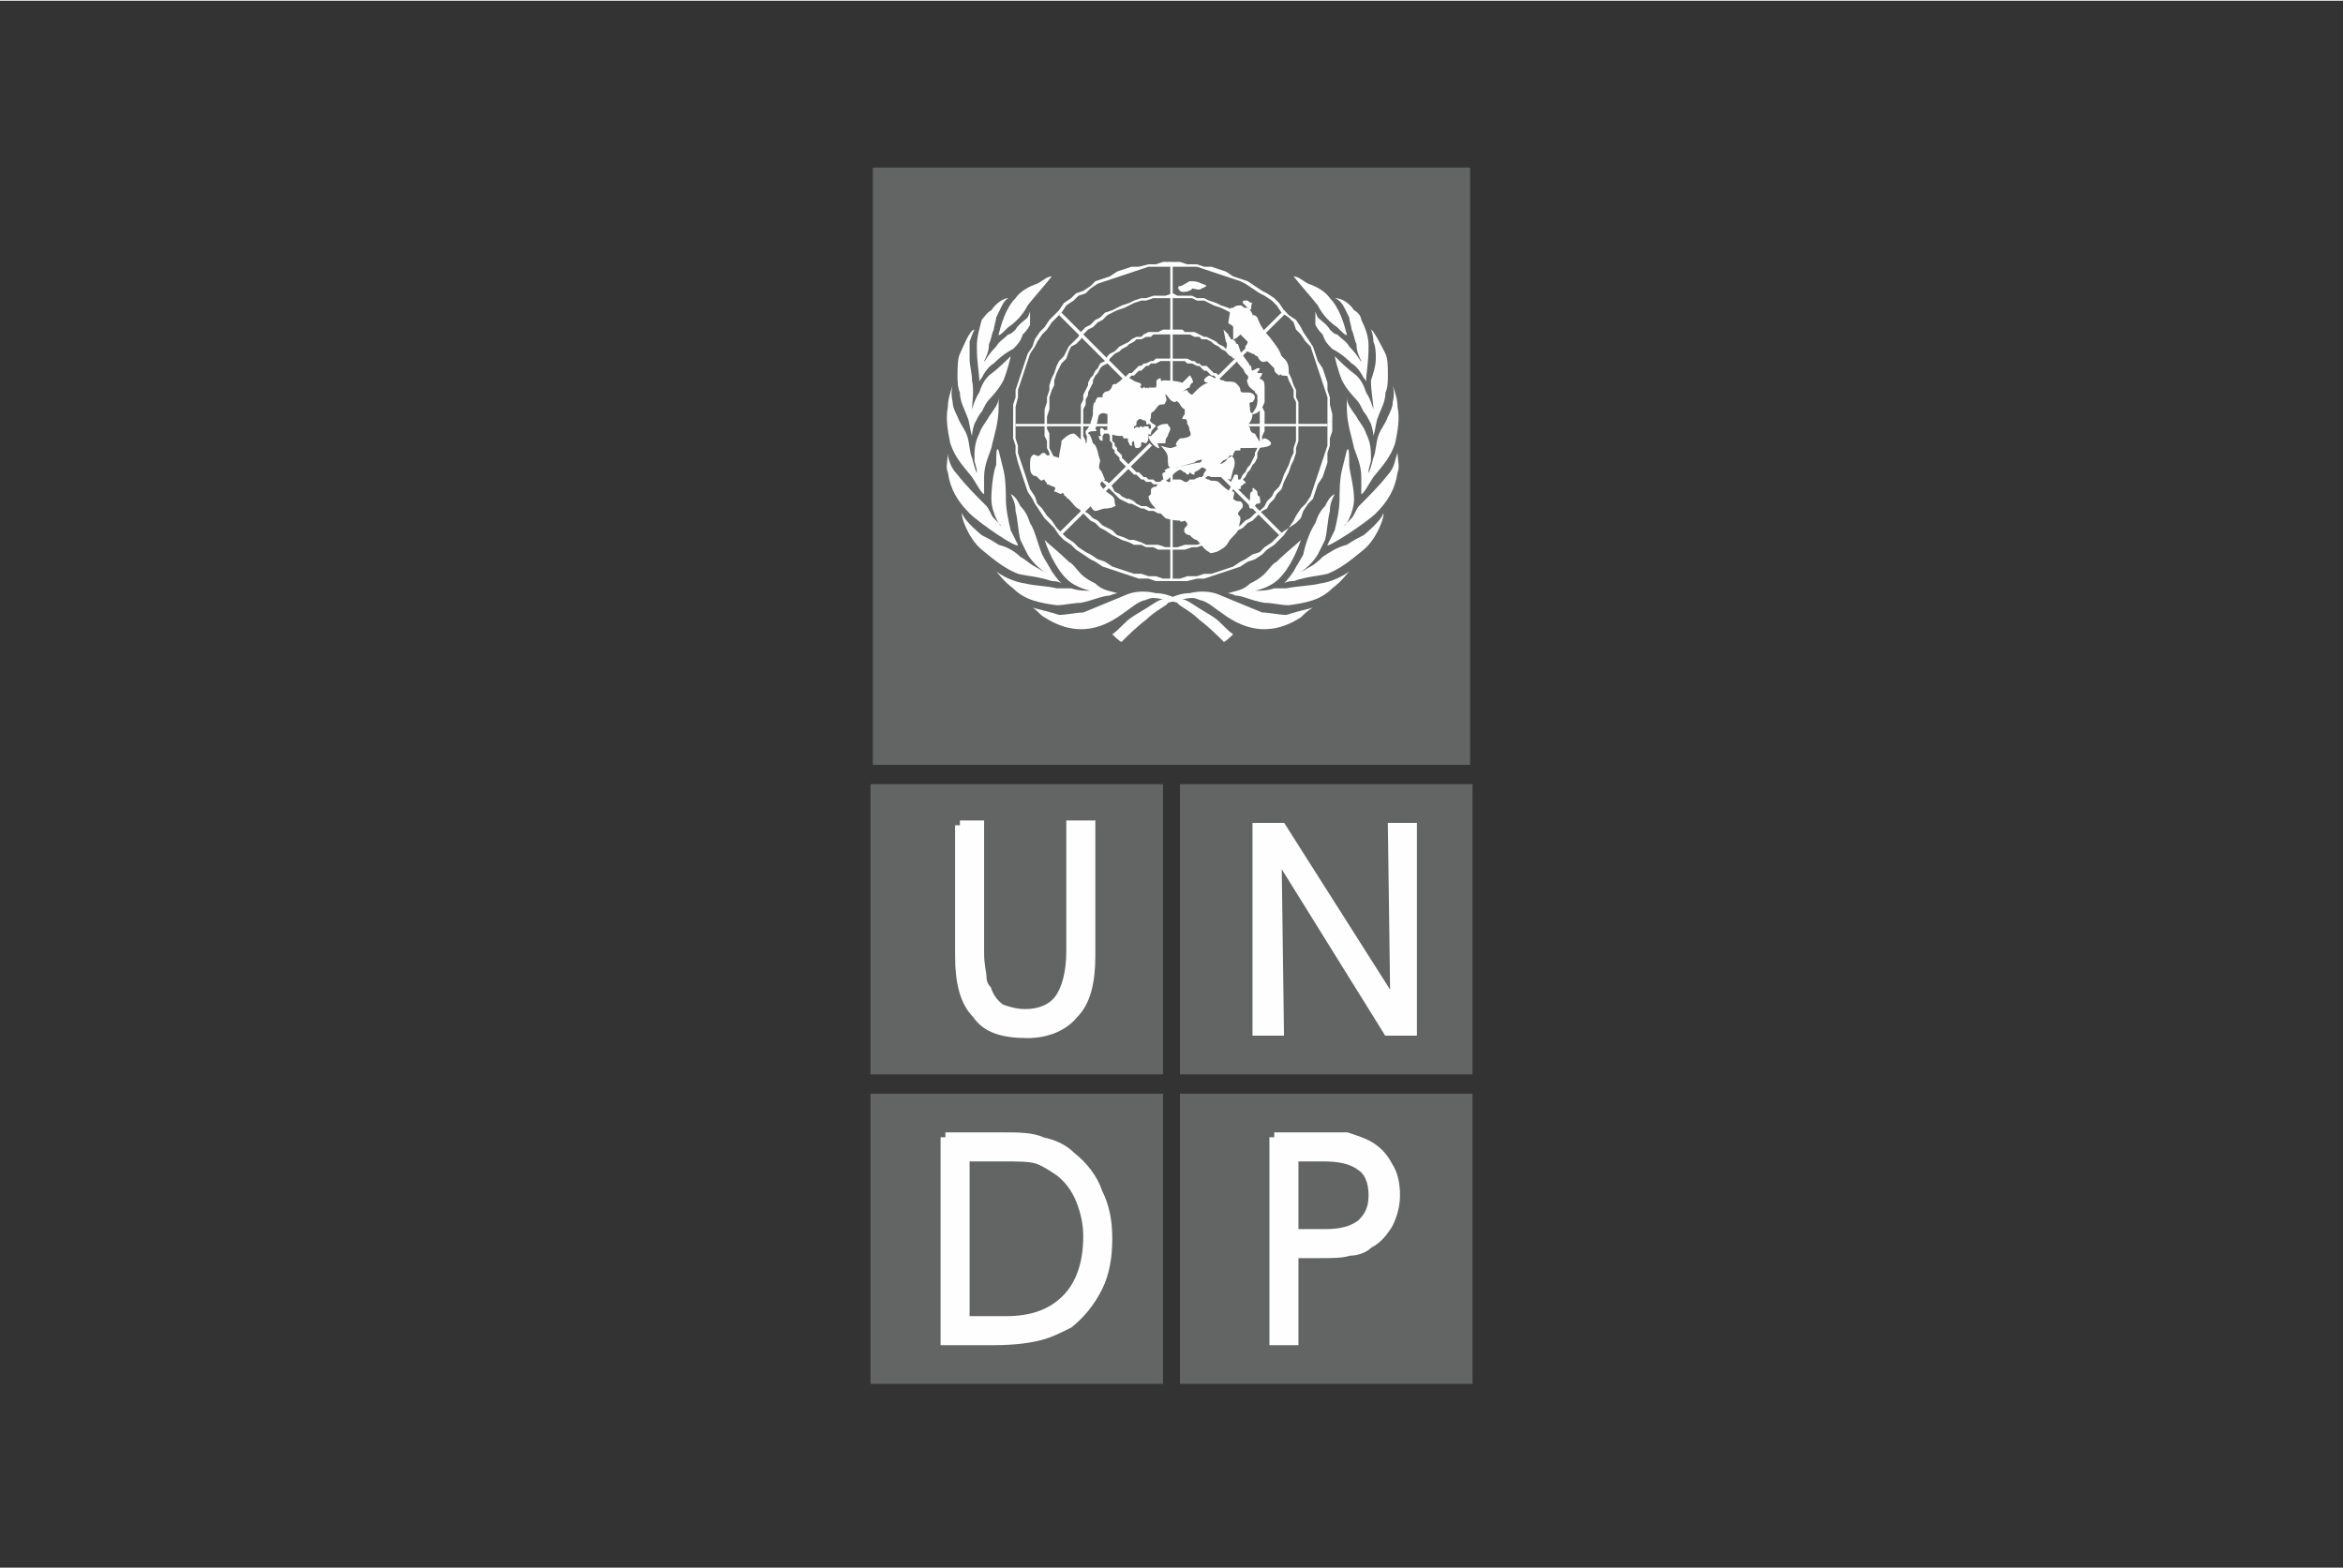 <?xml version="1.0" encoding="UTF-8"?>
<!DOCTYPE svg PUBLIC "-//W3C//DTD SVG 1.1//EN" "http://www.w3.org/Graphics/SVG/1.1/DTD/svg11.dtd">
<!-- Creator: CorelDRAW 2021.5 -->
<svg xmlns="http://www.w3.org/2000/svg" xml:space="preserve" width="248px" height="166px" version="1.1" style="shape-rendering:geometricPrecision; text-rendering:geometricPrecision; image-rendering:optimizeQuality; fill-rule:evenodd; clip-rule:evenodd"
viewBox="0 0 9.69 6.48"
 xmlns:xlink="http://www.w3.org/1999/xlink"
 xmlns:xodm="http://www.corel.com/coreldraw/odm/2003">
 <rect x="0" y="0" width="9.69" height="6.48" fill="#333333" stroke="none"/>
 <defs>
  <style type="text/css">
   <![CDATA[
    .str0 {stroke:#FEFEFE;stroke-width:0.04;stroke-miterlimit:2.613}
    .fil0 {fill:none}
    .fil4 {fill:none;fill-rule:nonzero}
    .fil3 {fill:#FEFEFE}
    .fil1 {fill:#636565}
    .fil2 {fill:#FEFEFE;fill-rule:nonzero}
   ]]>
  </style>
 </defs>
 <g id="Layer_x0020_1">
  <rect class="fil0" width="9.69" height="6.48"/>
  <g id="_1999531500688">
   <polygon class="fil1" points="3.61,3.16 6.08,3.16 6.08,0.69 3.61,0.69 "/>
   <g>
    <polygon class="fil2" points="4.84,2.4 4.84,1.09 4.85,1.09 4.85,2.4 "/>
   </g>
   <g>
    <polygon class="fil2" points="4.38,2.2 5.31,1.28 5.32,1.29 4.39,2.21 "/>
   </g>
   <g>
    <polygon class="fil2" points="5.49,1.76 4.2,1.76 4.2,1.75 5.49,1.75 "/>
   </g>
   <g>
    <polygon class="fil2" points="5.29,2.21 4.38,1.3 4.39,1.29 5.3,2.2 "/>
   </g>
   <path class="fil3" d="M4.35 1.14c-0.02,0 -0.04,0.02 -0.06,0.03 -0.03,0.01 -0.07,0.03 -0.09,0.06 -0.04,0.04 -0.06,0.11 -0.07,0.15 0,0.01 0.02,-0.01 0.04,-0.03 0.03,-0.02 0.06,-0.05 0.08,-0.09 0.04,-0.05 0.06,-0.07 0.1,-0.12z"/>
   <path class="fil3" d="M4.17 1.23c-0.02,0.01 -0.03,0.04 -0.05,0.08 0,0.01 -0.01,0.04 -0.01,0.05 -0.01,0.02 -0.01,0.04 -0.02,0.06 0,0.03 -0.01,0.05 -0.02,0.07 0,0.01 0.01,-0.02 0.05,-0.06 0.01,-0.02 0.03,-0.03 0.05,-0.05 0.01,0 0.02,-0.01 0.03,-0.02 0.01,-0.02 0.04,-0.04 0.05,-0.05 0.01,-0.02 0.01,-0.03 0.01,-0.02 0,0.01 0,0.03 0,0.05 -0.01,0.02 -0.02,0.03 -0.03,0.04 -0.01,0.03 -0.02,0.04 -0.04,0.06 -0.04,0.02 -0.07,0.05 -0.08,0.06 -0.02,0.01 -0.04,0.04 -0.05,0.06 -0.01,0.01 -0.01,0.02 -0.01,0.01 0,-0.03 -0.01,-0.07 -0.01,-0.14 0,-0.04 0.01,-0.07 0.02,-0.11 0.01,-0.01 0.02,-0.03 0.04,-0.04 0.02,-0.03 0.05,-0.05 0.07,-0.05z"/>
   <path class="fil3" d="M4.03 1.36c0,0 -0.01,0.02 -0.02,0.05 0,0.02 0,0.05 0,0.07 0,0.03 0.01,0.06 0.01,0.09 0.01,0.05 0,0.09 0,0.12 0,0 0.01,-0.04 0.03,-0.07 0.01,-0.03 0.02,-0.05 0.04,-0.07 0.04,-0.03 0.07,-0.06 0.09,-0.08 0,0 -0.01,0.05 -0.03,0.1 -0.02,0.04 -0.06,0.08 -0.06,0.08 -0.01,0.01 -0.02,0.03 -0.03,0.05 -0.01,0.01 -0.02,0.03 -0.03,0.05 -0.01,0.03 -0.01,0.05 -0.01,0.05 -0.01,-0.03 -0.01,-0.06 -0.02,-0.08 -0.01,-0.03 -0.03,-0.06 -0.03,-0.1 -0.01,-0.02 -0.01,-0.05 -0.01,-0.07 0,-0.03 0,-0.07 0.01,-0.09 0.01,-0.02 0.04,-0.1 0.06,-0.1z"/>
   <path class="fil3" d="M4.13 1.64c0,0.01 0,0.03 0,0.04 0,0.07 -0.02,0.12 -0.03,0.17 -0.01,0.03 -0.03,0.07 -0.03,0.12 0,0.05 0,0.08 0,0.07 -0.01,0 -0.03,-0.04 -0.05,-0.07 -0.04,-0.05 -0.07,-0.08 -0.09,-0.14 -0.01,-0.05 -0.02,-0.1 -0.01,-0.15 0,-0.03 0.01,-0.06 0.02,-0.09 0,0 -0.01,0.03 0,0.07 0,0.02 0.01,0.04 0.02,0.06 0.01,0.03 0.03,0.05 0.04,0.08 0.01,0.03 0.01,0.07 0.02,0.09 0.01,0.04 0.02,0.07 0.02,0.06 0,-0.02 -0.01,-0.04 -0.01,-0.05 0,-0.04 0,-0.07 0.02,-0.11 0.01,-0.03 0.03,-0.05 0.04,-0.07 0.02,-0.03 0.04,-0.05 0.04,-0.08z"/>
   <path class="fil3" d="M3.92 1.87c0,0.02 0.01,0.06 0.04,0.09 0.03,0.04 0.08,0.09 0.12,0.13 0.01,0.01 0.02,0.04 0.03,0.05 0.01,0.01 0.02,0.02 0.03,0.03 0,0.01 -0.04,-0.05 -0.04,-0.11 0,-0.05 0.01,-0.12 0.02,-0.14 0,-0.04 0,-0.08 0.01,-0.06 0,0 0.01,0.04 0.02,0.08 0.01,0.04 0.01,0.1 0.01,0.12 0,0.04 0.01,0.09 0.02,0.13 0.01,0.02 0.02,0.04 0.03,0.06 0,0.02 -0.16,-0.09 -0.2,-0.13 -0.05,-0.05 -0.08,-0.1 -0.09,-0.17 -0.01,-0.02 0,-0.05 0,-0.08z"/>
   <path class="fil3" d="M4.18 2.04c0.02,0.01 0.03,0.03 0.04,0.05 0.02,0.02 0.03,0.04 0.04,0.07 0.02,0.03 0.03,0.08 0.05,0.13 0.01,0.02 0.03,0.05 0.04,0.07 0.02,0.03 0.04,0.05 0.04,0.05 0,0 -0.01,-0.01 -0.04,-0.01 -0.06,-0.02 -0.1,-0.02 -0.14,-0.03 -0.05,-0.02 -0.09,-0.05 -0.15,-0.1 -0.06,-0.05 -0.09,-0.15 -0.08,-0.15 0,0.01 0.02,0.04 0.08,0.09 0.02,0.01 0.04,0.02 0.07,0.04 0.04,0.01 0.07,0.03 0.09,0.05 0.02,0.01 0.04,0.03 0.06,0.04 0.02,0.01 0.03,0.02 0.04,0.02 0.01,0.01 -0.04,-0.02 -0.07,-0.07 -0.01,-0.02 -0.02,-0.04 -0.03,-0.06 -0.01,-0.04 -0.01,-0.08 -0.02,-0.12 0,-0.03 -0.01,-0.05 -0.02,-0.07z"/>
   <path class="fil3" d="M4.32 2.23c0.02,0.02 0.06,0.05 0.1,0.09 0.02,0.01 0.03,0.03 0.05,0.05 0.02,0.02 0.04,0.03 0.06,0.04 0.03,0.03 0.06,0.03 0.09,0.04 0.01,0 -0.01,0 -0.03,0.01 -0.03,0 -0.07,0.02 -0.12,0.03 -0.03,0 -0.07,0.01 -0.1,0.01 -0.07,-0.01 -0.13,-0.02 -0.18,-0.07 -0.04,-0.03 -0.06,-0.06 -0.07,-0.07 0,0 0.05,0.04 0.12,0.05 0.04,0.01 0.09,0.01 0.13,0.02 0.02,0 0.04,0 0.06,0 0.03,0.01 0.05,0.01 0.08,0.01 0,0 -0.06,-0.01 -0.1,-0.05 -0.05,-0.05 -0.08,-0.13 -0.09,-0.16z"/>
   <path class="fil3" d="M4.27 2.51c0.02,0.01 0.03,0.03 0.05,0.04 0.14,0.09 0.25,0.04 0.33,-0.02 0.03,-0.02 0.05,-0.04 0.08,-0.05 0.01,0 0.02,-0.01 0.04,-0.01 0.02,0 0.07,0.01 0.1,0.02 0,0.01 0.05,0.03 0.09,0.07 0.04,0.03 0.08,0.07 0.1,0.09 0,0.01 0.04,-0.03 0.04,-0.03 -0.03,-0.02 -0.05,-0.05 -0.08,-0.07 -0.03,-0.02 -0.05,-0.03 -0.08,-0.05 -0.03,-0.02 -0.05,-0.03 -0.08,-0.03 -0.02,-0.01 -0.05,-0.02 -0.08,-0.02 -0.04,-0.01 -0.09,-0.01 -0.13,0.01l-0.17 0.07c-0.03,0 -0.07,0.01 -0.1,0.01 -0.03,-0.01 -0.07,-0.02 -0.11,-0.03z"/>
   <path class="fil3" d="M5.35 1.14c0.02,0 0.04,0.02 0.06,0.03 0.03,0.01 0.07,0.03 0.09,0.06 0.04,0.04 0.06,0.11 0.07,0.15 0,0.01 -0.02,-0.01 -0.04,-0.03 -0.03,-0.02 -0.06,-0.05 -0.08,-0.09 -0.04,-0.05 -0.06,-0.07 -0.1,-0.12z"/>
   <path class="fil3" d="M5.52 1.23c0.03,0.01 0.04,0.04 0.06,0.08 0,0.01 0.01,0.04 0.01,0.05 0.01,0.02 0.01,0.04 0.02,0.06 0,0.03 0.01,0.05 0.02,0.07 0,0.01 -0.01,-0.02 -0.05,-0.06 -0.01,-0.02 -0.03,-0.03 -0.05,-0.05 -0.01,0 -0.02,-0.01 -0.03,-0.02 -0.01,-0.02 -0.04,-0.04 -0.05,-0.05 -0.01,-0.02 -0.01,-0.03 -0.01,-0.02 0,0.01 0,0.03 0,0.05 0.01,0.02 0.02,0.03 0.03,0.04 0.01,0.03 0.02,0.04 0.04,0.06 0.04,0.02 0.07,0.05 0.08,0.06 0.02,0.01 0.04,0.04 0.05,0.06 0.01,0.01 0.01,0.02 0.01,0.01 0,-0.03 0.01,-0.07 0.01,-0.14 0,-0.04 -0.01,-0.07 -0.03,-0.11 0,-0.01 -0.01,-0.03 -0.03,-0.04 -0.02,-0.03 -0.05,-0.05 -0.08,-0.05z"/>
   <path class="fil3" d="M5.67 1.36c0,0 0.01,0.02 0.01,0.05 0.01,0.02 0.01,0.05 0.01,0.07 0,0.03 -0.01,0.06 -0.02,0.09 0,0.05 0.01,0.09 0.01,0.12 0,0 -0.01,-0.04 -0.03,-0.07 -0.01,-0.03 -0.02,-0.05 -0.04,-0.07 -0.04,-0.03 -0.07,-0.06 -0.09,-0.08 0,0 0.01,0.05 0.03,0.1 0.02,0.04 0.06,0.08 0.06,0.08 0.01,0.01 0.02,0.03 0.03,0.05 0.01,0.01 0.02,0.03 0.03,0.05 0.01,0.03 0.01,0.05 0.01,0.05 0.01,-0.03 0.01,-0.06 0.02,-0.08 0.01,-0.03 0.03,-0.06 0.03,-0.1 0.01,-0.02 0.01,-0.05 0.01,-0.07 0,-0.03 0,-0.07 -0.01,-0.09 -0.01,-0.02 -0.05,-0.1 -0.06,-0.1z"/>
   <path class="fil3" d="M5.57 1.64c0,0.01 0,0.03 0,0.04 0,0.07 0.02,0.12 0.03,0.17 0.01,0.03 0.03,0.07 0.03,0.12 0,0.05 0,0.08 0,0.07 0.01,0 0.03,-0.04 0.05,-0.07 0.04,-0.05 0.07,-0.08 0.09,-0.14 0.01,-0.05 0.02,-0.1 0.01,-0.15 0,-0.03 -0.01,-0.06 -0.02,-0.09 0,0 0.01,0.03 0,0.07 0,0.02 -0.01,0.04 -0.02,0.06 -0.01,0.03 -0.03,0.05 -0.04,0.08 -0.01,0.03 -0.01,0.07 -0.02,0.09 -0.01,0.04 -0.02,0.07 -0.02,0.06 0,-0.02 0.01,-0.04 0.01,-0.05 0,-0.04 0,-0.07 -0.02,-0.11 -0.01,-0.03 -0.03,-0.05 -0.04,-0.07 -0.02,-0.03 -0.04,-0.05 -0.04,-0.08z"/>
   <path class="fil3" d="M5.78 1.87c-0.01,0.02 -0.01,0.06 -0.04,0.09 -0.03,0.04 -0.08,0.09 -0.12,0.13 -0.01,0.01 -0.02,0.04 -0.03,0.05 -0.01,0.01 -0.02,0.02 -0.03,0.03 0,0.01 0.04,-0.05 0.04,-0.11 0,-0.05 -0.02,-0.12 -0.02,-0.14 0,-0.04 0,-0.08 -0.01,-0.06 0,0 -0.01,0.04 -0.02,0.08 -0.01,0.04 -0.01,0.1 -0.01,0.12 0,0.04 -0.01,0.09 -0.02,0.13 -0.01,0.02 -0.02,0.04 -0.03,0.06 -0.01,0.02 0.16,-0.09 0.2,-0.13 0.05,-0.05 0.08,-0.1 0.09,-0.17 0.01,-0.02 0,-0.05 0,-0.08z"/>
   <path class="fil3" d="M5.52 2.04c-0.02,0.01 -0.03,0.03 -0.04,0.05 -0.02,0.02 -0.03,0.04 -0.04,0.07 -0.02,0.03 -0.04,0.08 -0.05,0.13 -0.01,0.02 -0.03,0.05 -0.04,0.07 -0.02,0.03 -0.04,0.05 -0.04,0.05 0,0 0.01,-0.01 0.04,-0.01 0.06,-0.02 0.1,-0.02 0.14,-0.03 0.05,-0.02 0.09,-0.05 0.15,-0.1 0.06,-0.05 0.09,-0.15 0.08,-0.15 0,0.01 -0.02,0.04 -0.08,0.09 -0.02,0.01 -0.04,0.02 -0.07,0.04 -0.04,0.01 -0.07,0.03 -0.1,0.05 -0.01,0.01 -0.03,0.03 -0.05,0.04 -0.02,0.01 -0.03,0.02 -0.04,0.02 -0.01,0.01 0.04,-0.02 0.07,-0.07 0.01,-0.02 0.02,-0.04 0.03,-0.06 0.01,-0.04 0.01,-0.08 0.02,-0.12 0,-0.03 0.01,-0.05 0.02,-0.07z"/>
   <path class="fil3" d="M5.38 2.23c-0.02,0.02 -0.06,0.05 -0.1,0.09 -0.02,0.01 -0.03,0.03 -0.05,0.05 -0.02,0.02 -0.04,0.03 -0.06,0.04 -0.03,0.03 -0.06,0.03 -0.09,0.04 -0.01,0 0.01,0 0.03,0.01 0.03,0 0.06,0.02 0.12,0.03 0.03,0 0.07,0.01 0.1,0.01 0.07,-0.01 0.13,-0.02 0.18,-0.07 0.04,-0.03 0.06,-0.06 0.07,-0.07 0,0 -0.05,0.04 -0.12,0.05 -0.04,0.01 -0.09,0.01 -0.14,0.02 -0.01,0 -0.03,0 -0.05,0 -0.03,0.01 -0.05,0.01 -0.08,0.01 0,0 0.06,-0.01 0.1,-0.05 0.05,-0.05 0.08,-0.13 0.09,-0.16z"/>
   <path class="fil3" d="M5.43 2.51c-0.02,0.01 -0.04,0.03 -0.05,0.04 -0.14,0.09 -0.25,0.04 -0.33,-0.02 -0.03,-0.02 -0.05,-0.04 -0.08,-0.05 -0.01,0 -0.02,-0.01 -0.04,-0.01 -0.02,0 -0.07,0.01 -0.1,0.02 0,0.01 -0.05,0.03 -0.09,0.07 -0.04,0.03 -0.08,0.07 -0.1,0.09 0,0.01 -0.04,-0.03 -0.04,-0.03 0.03,-0.02 0.05,-0.05 0.08,-0.07 0.03,-0.02 0.05,-0.03 0.08,-0.05 0.03,-0.02 0.05,-0.03 0.08,-0.03 0.02,-0.01 0.05,-0.02 0.08,-0.02 0.04,-0.01 0.09,-0.01 0.13,0.01l0.17 0.07c0.03,0 0.07,0.01 0.1,0.01 0.03,-0.01 0.07,-0.02 0.11,-0.03z"/>
   <g>
    <path class="fil2" d="M5.51 1.74l-0.02 0 0 0 0 -0.03 0 -0.03 0 -0.04 -0.01 -0.03 -0.01 -0.03 -0.01 -0.03 -0.01 -0.03 -0.01 -0.03 -0.01 -0.03 -0.01 -0.03 -0.02 -0.02 -0.02 -0.03 -0.02 -0.02 -0.01 -0.03 -0.02 -0.02 -0.03 -0.02 -0.02 -0.03 -0.02 -0.02 -0.03 -0.02 -0.02 -0.01 -0.03 -0.02 -0.03 -0.02 -0.02 -0.01 -0.03 -0.01 -0.03 -0.01 -0.03 -0.01 -0.03 -0.01 -0.03 -0.01 -0.03 -0.01 -0.04 0 -0.03 0 -0.03 0 0 -0.02 0.03 0 0.03 0.01 0.04 0 0.03 0.01 0.03 0 0.03 0.01 0.03 0.01 0.03 0.02 0.03 0.01 0.03 0.01 0.03 0.02 0.03 0.02 0.02 0.01 0.03 0.02 0.02 0.02 0.02 0.03 0.02 0.02 0.03 0.02 0.02 0.03 0.01 0.02 0.02 0.03 0.02 0.03 0.01 0.03 0.01 0.03 0.02 0.03 0.01 0.03 0.01 0.03 0 0.03 0.01 0.03 0 0.03 0.01 0.04 0 0.03 0 0zm-0.66 0.66l0 -0.01 0 0 0.03 0 0.03 -0.01 0.04 0 0.03 -0.01 0.03 0 0.03 -0.01 0.03 -0.01 0.03 -0.01 0.03 -0.02 0.02 -0.01 0.03 -0.02 0.03 -0.01 0.02 -0.02 0.03 -0.02 0.02 -0.02 0.02 -0.02 0.03 -0.02 0.02 -0.03 0.01 -0.02 0.02 -0.03 0.02 -0.02 0.02 -0.03 0.01 -0.03 0.01 -0.03 0.01 -0.03 0.01 -0.03 0.01 -0.03 0.01 -0.03 0.01 -0.03 0 -0.03 0 -0.03 0 -0.04 0.02 0 0 0.04 -0.01 0.03 0 0.03 -0.01 0.03 0 0.04 -0.01 0.03 -0.01 0.03 -0.02 0.03 -0.01 0.03 -0.01 0.03 -0.02 0.02 -0.02 0.03 -0.01 0.03 -0.02 0.02 -0.03 0.02 -0.02 0.03 -0.02 0.02 -0.02 0.02 -0.03 0.02 -0.02 0.02 -0.03 0.02 -0.03 0.01 -0.03 0.02 -0.03 0.01 -0.03 0.01 -0.03 0.01 -0.03 0.01 -0.03 0.01 -0.03 0 -0.04 0.01 -0.03 0 -0.03 0 0 0zm-0.66 -0.66l0.01 0 0 0 0 0.04 0 0.03 0.01 0.03 0 0.03 0.01 0.03 0.01 0.03 0.01 0.03 0.01 0.03 0.01 0.03 0.02 0.03 0.01 0.03 0.02 0.02 0.02 0.03 0.02 0.02 0.02 0.03 0.02 0.02 0.02 0.02 0.03 0.02 0.02 0.02 0.03 0.02 0.02 0.01 0.03 0.02 0.03 0.01 0.03 0.02 0.03 0.01 0.03 0.01 0.03 0.01 0.03 0 0.03 0.01 0.03 0 0.03 0.01 0.04 0 0 0.01 -0.04 0 -0.03 0 -0.03 -0.01 -0.04 0 -0.03 -0.01 -0.03 -0.01 -0.03 -0.01 -0.03 -0.01 -0.03 -0.01 -0.03 -0.02 -0.02 -0.01 -0.03 -0.02 -0.03 -0.02 -0.02 -0.02 -0.03 -0.02 -0.02 -0.02 -0.02 -0.03 -0.02 -0.02 -0.02 -0.02 -0.02 -0.03 -0.02 -0.03 -0.01 -0.02 -0.02 -0.03 -0.01 -0.03 -0.01 -0.03 -0.01 -0.03 -0.01 -0.03 -0.01 -0.04 0 -0.03 -0.01 -0.03 0 -0.03 0 -0.04 0 0zm0.66 -0.66l0 0.02 0 0 -0.04 0 -0.03 0 -0.03 0 -0.03 0.01 -0.03 0.01 -0.03 0.01 -0.03 0.01 -0.03 0.01 -0.03 0.01 -0.03 0.01 -0.03 0.02 -0.02 0.02 -0.03 0.01 -0.02 0.02 -0.03 0.02 -0.02 0.03 -0.02 0.02 -0.02 0.02 -0.02 0.03 -0.02 0.02 -0.02 0.03 -0.01 0.02 -0.02 0.03 -0.01 0.03 -0.01 0.03 -0.01 0.03 -0.01 0.03 -0.01 0.03 0 0.03 -0.01 0.04 0 0.03 0 0.03 -0.01 0 0 -0.03 0 -0.04 0.01 -0.03 0 -0.03 0.01 -0.03 0.01 -0.03 0.01 -0.03 0.01 -0.03 0.01 -0.03 0.02 -0.03 0.01 -0.03 0.02 -0.03 0.02 -0.02 0.02 -0.03 0.02 -0.02 0.02 -0.02 0.02 -0.03 0.03 -0.02 0.02 -0.02 0.03 -0.01 0.03 -0.02 0.02 -0.02 0.03 -0.01 0.03 -0.01 0.03 -0.02 0.03 -0.01 0.03 -0.01 0.03 0 0.04 -0.01 0.03 0 0.03 -0.01 0.04 0 0 0z"/>
   </g>
   <g>
    <path class="fil2" d="M5.37 1.74l-0.01 0 0 0 0 -0.02 0 -0.03 0 -0.03 -0.01 -0.02 0 -0.03 -0.01 -0.02 -0.01 -0.02 -0.01 -0.03 -0.01 -0.02 -0.01 -0.02 -0.01 -0.02 -0.02 -0.03 -0.01 -0.02 -0.02 -0.01 -0.01 -0.02 -0.02 -0.02 -0.02 -0.02 -0.02 -0.01 -0.02 -0.02 -0.02 -0.01 -0.02 -0.02 -0.02 -0.01 -0.02 -0.01 -0.02 -0.01 -0.03 -0.01 -0.02 -0.01 -0.02 -0.01 -0.03 0 -0.02 -0.01 -0.03 0 -0.03 0 -0.02 0 0 -0.02 0.02 0.01 0.03 0 0.03 0 0.02 0.01 0.03 0 0.02 0.01 0.03 0.01 0.02 0.01 0.03 0.01 0.02 0.01 0.02 0.01 0.02 0.02 0.02 0.01 0.02 0.02 0.02 0.01 0.02 0.02 0.02 0.02 0.01 0.02 0.02 0.02 0.01 0.02 0.02 0.02 0.01 0.02 0.01 0.02 0.01 0.03 0.01 0.02 0.01 0.03 0.01 0.02 0 0.03 0.01 0.02 0 0.03 0 0.03 0 0.02 0 0zm-0.52 0.53l0 -0.01 0 0 0.02 0 0.03 -0.01 0.03 0 0.02 0 0.03 -0.01 0.02 -0.01 0.02 0 0.03 -0.01 0.02 -0.01 0.02 -0.02 0.02 -0.01 0.02 -0.01 0.02 -0.02 0.02 -0.01 0.02 -0.02 0.02 -0.01 0.02 -0.02 0.01 -0.02 0.02 -0.02 0.01 -0.02 0.02 -0.02 0.01 -0.02 0.01 -0.03 0.01 -0.02 0.01 -0.02 0.01 -0.03 0.01 -0.02 0 -0.02 0.01 -0.03 0 -0.03 0 -0.02 0 -0.03 0.01 0 0 0.03 0 0.03 0 0.02 -0.01 0.03 0 0.02 -0.01 0.03 -0.01 0.02 -0.01 0.03 -0.01 0.02 -0.01 0.02 -0.01 0.03 -0.02 0.02 -0.01 0.02 -0.02 0.02 -0.01 0.02 -0.02 0.01 -0.02 0.02 -0.02 0.02 -0.02 0.01 -0.02 0.02 -0.02 0.01 -0.02 0.02 -0.02 0.01 -0.03 0.01 -0.02 0.01 -0.03 0.01 -0.02 0 -0.03 0.01 -0.02 0 -0.03 0.01 -0.03 0 -0.02 0 0 0zm-0.53 -0.53l0.01 0 0 0 0 0.03 0.01 0.02 0 0.03 0 0.03 0.01 0.02 0.01 0.02 0 0.03 0.01 0.02 0.01 0.02 0.01 0.03 0.02 0.02 0.01 0.02 0.01 0.02 0.02 0.02 0.02 0.02 0.01 0.02 0.02 0.01 0.02 0.02 0.02 0.01 0.02 0.02 0.02 0.01 0.02 0.01 0.02 0.02 0.03 0.01 0.02 0.01 0.02 0 0.03 0.01 0.02 0.01 0.03 0 0.02 0 0.03 0.01 0.03 0 0 0.01 -0.03 0 -0.03 0 -0.02 -0.01 -0.03 0 -0.02 -0.01 -0.03 0 -0.02 -0.01 -0.03 -0.01 -0.02 -0.01 -0.02 -0.01 -0.03 -0.02 -0.02 -0.01 -0.02 -0.02 -0.02 -0.01 -0.02 -0.02 -0.02 -0.02 -0.01 -0.01 -0.02 -0.02 -0.02 -0.02 -0.01 -0.02 -0.01 -0.02 -0.02 -0.03 -0.01 -0.02 -0.01 -0.02 -0.01 -0.03 -0.01 -0.02 0 -0.03 -0.01 -0.02 0 -0.03 -0.01 -0.02 0 -0.03 0 -0.03 0 0zm0.53 -0.53l0 0.02 0 0 -0.03 0 -0.03 0 -0.02 0 -0.03 0.01 -0.02 0 -0.03 0.01 -0.02 0.01 -0.02 0.01 -0.03 0.01 -0.02 0.01 -0.02 0.01 -0.02 0.02 -0.02 0.01 -0.02 0.02 -0.02 0.01 -0.02 0.02 -0.01 0.02 -0.02 0.02 -0.02 0.01 -0.01 0.02 -0.01 0.03 -0.02 0.02 -0.01 0.02 -0.01 0.02 -0.01 0.03 0 0.02 -0.01 0.02 -0.01 0.03 0 0.02 0 0.03 -0.01 0.03 0 0.02 -0.01 0 0 -0.02 0 -0.03 0.01 -0.03 0 -0.02 0.01 -0.03 0 -0.02 0.01 -0.03 0.01 -0.02 0.01 -0.03 0.01 -0.02 0.02 -0.02 0.01 -0.02 0.01 -0.02 0.02 -0.02 0.02 -0.02 0.01 -0.02 0.02 -0.02 0.02 -0.01 0.02 -0.02 0.02 -0.01 0.02 -0.02 0.03 -0.01 0.02 -0.01 0.02 -0.01 0.03 -0.01 0.02 -0.01 0.03 -0.01 0.02 0 0.03 -0.01 0.02 0 0.03 0 0.03 -0.01 0 0z"/>
   </g>
   <g>
    <path class="fil2" d="M5.23 1.74l-0.02 0 0 0 0 -0.02 0 -0.02 0 -0.01 0 -0.02 -0.01 -0.02 0 -0.02 -0.01 -0.01 0 -0.02 -0.01 -0.02 -0.01 -0.01 -0.01 -0.02 -0.01 -0.01 -0.01 -0.02 -0.01 -0.01 -0.01 -0.01 -0.01 -0.02 -0.02 -0.01 -0.01 -0.01 -0.01 -0.01 -0.02 -0.01 -0.01 -0.01 -0.02 -0.01 -0.01 -0.01 -0.02 -0.01 -0.02 0 -0.01 -0.01 -0.02 0 -0.02 -0.01 -0.02 0 -0.02 0 -0.01 0 -0.02 0 0 -0.02 0.02 0 0.02 0 0.01 0.01 0.02 0 0.02 0 0.02 0.01 0.02 0.01 0.01 0 0.02 0.01 0.02 0.01 0.01 0.01 0.02 0.01 0.01 0.01 0.02 0.01 0.01 0.01 0.02 0.01 0.01 0.02 0.01 0.01 0.01 0.02 0.01 0.01 0.01 0.02 0.01 0.01 0.01 0.02 0.01 0.01 0 0.02 0.01 0.02 0.01 0.02 0 0.02 0 0.01 0.01 0.02 0 0.02 0 0.02 0 0zm-0.38 0.38l0 -0.01 0 0 0.02 0 0.01 0 0.02 -0.01 0.02 0 0.02 0 0.02 -0.01 0.01 0 0.02 -0.01 0.02 -0.01 0.01 -0.01 0.02 0 0.01 -0.01 0.02 -0.01 0.01 -0.01 0.01 -0.02 0.02 -0.01 0.01 -0.01 0.01 -0.01 0.01 -0.02 0.01 -0.01 0.01 -0.02 0.01 -0.01 0.01 -0.02 0.01 -0.02 0 -0.01 0.01 -0.02 0 -0.02 0.01 -0.01 0 -0.02 0 -0.02 0 -0.02 0 -0.02 0.02 0 0 0.02 0 0.02 -0.01 0.02 0 0.02 0 0.02 -0.01 0.01 -0.01 0.02 0 0.02 -0.01 0.02 -0.01 0.01 -0.01 0.02 -0.01 0.01 -0.01 0.02 -0.01 0.01 -0.01 0.02 -0.01 0.01 -0.02 0.01 -0.01 0.02 -0.02 0.01 -0.01 0.01 -0.02 0.01 -0.01 0.01 -0.02 0 -0.02 0.01 -0.01 0.01 -0.02 0 -0.02 0.01 -0.02 0 -0.02 0.01 -0.01 0 -0.02 0 -0.02 0 0 0zm-0.38 -0.38l0.01 0 0 0 0 0.02 0 0.02 0 0.02 0.01 0.02 0 0.01 0.01 0.02 0 0.02 0.01 0.01 0.01 0.02 0 0.02 0.01 0.01 0.01 0.02 0.01 0.01 0.01 0.02 0.02 0.01 0.01 0.01 0.01 0.01 0.01 0.02 0.02 0.01 0.01 0.01 0.02 0.01 0.01 0 0.02 0.01 0.01 0.01 0.02 0.01 0.02 0 0.02 0.01 0.01 0 0.02 0 0.02 0.01 0.02 0 0.02 0 0 0.01 -0.02 0 -0.02 0 -0.02 0 -0.02 -0.01 -0.02 0 -0.02 -0.01 -0.01 0 -0.02 -0.01 -0.02 -0.01 -0.01 0 -0.02 -0.01 -0.02 -0.01 -0.01 -0.01 -0.01 -0.01 -0.02 -0.02 -0.01 -0.01 -0.01 -0.01 -0.02 -0.02 -0.01 -0.01 -0.01 -0.02 -0.01 -0.01 -0.01 -0.02 -0.01 -0.01 0 -0.02 -0.01 -0.02 -0.01 -0.02 0 -0.01 -0.01 -0.02 0 -0.02 0 -0.02 0 -0.02 0 -0.02 0 0zm0.38 -0.38l0 0.02 0 0 -0.02 0 -0.02 0 -0.02 0 -0.02 0 -0.01 0.01 -0.02 0 -0.02 0.01 -0.02 0 -0.01 0.01 -0.02 0.01 -0.01 0.01 -0.02 0.01 -0.01 0.01 -0.02 0.01 -0.01 0.01 -0.01 0.01 -0.01 0.02 -0.02 0.01 -0.01 0.01 -0.01 0.02 -0.01 0.01 -0.01 0.02 0 0.01 -0.01 0.02 -0.01 0.02 0 0.01 -0.01 0.02 0 0.02 -0.01 0.02 0 0.01 0 0.02 0 0.02 -0.01 0 0 -0.02 0 -0.02 0 -0.02 0 -0.01 0.01 -0.02 0 -0.02 0.01 -0.02 0.01 -0.02 0 -0.01 0.01 -0.02 0.01 -0.01 0.01 -0.02 0.01 -0.01 0.01 -0.02 0.02 -0.01 0.01 -0.02 0.01 -0.01 0.02 -0.01 0.01 -0.01 0.01 -0.01 0.02 -0.01 0.02 -0.01 0.01 -0.01 0.02 -0.01 0.02 0 0.01 -0.01 0.02 -0.01 0.02 0 0.02 0 0.02 -0.01 0.02 0 0.02 0 0 0z"/>
   </g>
   <g>
    <path class="fil2" d="M5.11 1.74l-0.01 0 0 0 0 -0.01 0 -0.01 0 -0.02 0 -0.01 -0.01 -0.01 0 -0.01 0 -0.01 -0.01 -0.02 0 -0.01 -0.01 -0.01 -0.01 -0.01 0 -0.01 -0.01 -0.01 -0.01 -0.01 -0.01 -0.01 0 -0.01 -0.01 -0.01 -0.01 0 -0.01 -0.01 -0.01 -0.01 -0.01 0 -0.01 -0.01 -0.01 -0.01 -0.01 0 -0.02 -0.01 -0.01 0 -0.01 0 -0.01 -0.01 -0.01 0 -0.02 0 -0.01 0 -0.01 0 0 -0.01 0.01 0 0.01 0 0.02 0 0.01 0 0.01 0 0.02 0.01 0.01 0 0.01 0.01 0.01 0 0.01 0.01 0.02 0 0.01 0.01 0.01 0.01 0.01 0.01 0.01 0 0.01 0.01 0 0.01 0.01 0.01 0.01 0.01 0.01 0.01 0.01 0.01 0 0.02 0.01 0.01 0 0.01 0.01 0.01 0 0.01 0.01 0.02 0 0.01 0 0.01 0 0.01 0 0.02 0 0.01 0 0zm-0.26 0.27l0 -0.01 0 0 0.01 0 0.01 -0.01 0.02 0 0.01 0 0.01 0 0.01 -0.01 0.01 0 0.02 0 0.01 -0.01 0.01 0 0.01 -0.01 0.01 -0.01 0.01 0 0.01 -0.01 0.01 -0.01 0.01 -0.01 0 -0.01 0.01 -0.01 0.01 -0.01 0.01 -0.01 0 -0.01 0.01 -0.01 0.01 -0.01 0 -0.01 0.01 -0.01 0 -0.01 0 -0.01 0.01 -0.02 0 -0.01 0 -0.01 0 -0.01 0 -0.02 0.01 0 0 0.02 0 0.01 0 0.01 0 0.02 0 0.01 -0.01 0.01 0 0.01 -0.01 0.02 0 0.01 -0.01 0.01 0 0.01 -0.01 0.01 -0.01 0.01 -0.01 0.01 -0.01 0.01 0 0.01 -0.01 0.01 -0.01 0.01 -0.01 0.01 -0.01 0 -0.01 0.01 -0.02 0.01 -0.01 0 -0.01 0.01 -0.01 0 -0.01 0.01 -0.02 0 -0.01 0 -0.01 0.01 -0.02 0 -0.01 0 -0.01 0 0 0zm-0.27 -0.27l0.01 0 0 0 0 0.02 0 0.01 0.01 0.01 0 0.01 0 0.02 0 0.01 0.01 0.01 0 0.01 0.01 0.01 0 0.01 0.01 0.01 0.01 0.01 0 0.01 0.01 0.01 0.01 0.01 0.01 0.01 0.01 0.01 0.01 0.01 0.01 0.01 0.01 0 0.01 0.01 0.01 0.01 0.01 0 0.01 0.01 0.01 0 0.01 0 0.01 0.01 0.02 0 0.01 0 0.01 0 0.01 0.01 0.02 0 0 0.01 -0.02 0 -0.01 0 -0.01 0 -0.02 -0.01 -0.01 0 -0.01 0 -0.01 -0.01 -0.02 0 -0.01 -0.01 -0.01 0 -0.01 -0.01 -0.01 -0.01 -0.01 0 -0.01 -0.01 -0.01 -0.01 -0.01 -0.01 -0.01 -0.01 -0.01 -0.01 -0.01 -0.01 0 -0.01 -0.01 -0.01 -0.01 -0.01 0 -0.01 -0.01 -0.01 0 -0.02 -0.01 -0.01 0 -0.01 0 -0.01 -0.01 -0.02 0 -0.01 0 -0.01 0 -0.02 0 0zm0.27 -0.26l0 0.01 0 0 -0.02 0 -0.01 0 -0.01 0 -0.01 0 -0.02 0.01 -0.01 0 -0.01 0 -0.01 0.01 -0.01 0 -0.01 0.01 -0.01 0.01 -0.01 0 -0.01 0.01 -0.01 0.01 -0.01 0 -0.01 0.01 -0.01 0.01 -0.01 0.01 -0.01 0.01 0 0.01 -0.01 0.01 -0.01 0.01 0 0.01 -0.01 0.01 0 0.02 -0.01 0.01 0 0.01 0 0.01 0 0.01 -0.01 0.02 0 0.01 0 0.01 -0.01 0 0 -0.01 0 -0.02 0 -0.01 0.01 -0.01 0 -0.01 0 -0.02 0.01 -0.01 0 -0.01 0.01 -0.01 0 -0.01 0.01 -0.02 0.01 -0.01 0 -0.01 0.01 -0.01 0.01 -0.01 0.01 -0.01 0.01 -0.01 0.01 0 0.01 -0.01 0.01 -0.01 0.01 -0.01 0.01 0 0.01 -0.01 0.01 0 0.02 -0.01 0.01 0 0.01 -0.01 0.01 0 0.02 0 0.01 0 0.01 0 0.02 0 0 0z"/>
   </g>
   <path class="fil1" d="M4.85 1.61c0.07,0 0.13,0.06 0.13,0.13 0,0.07 -0.06,0.13 -0.13,0.13 -0.08,0 -0.13,-0.06 -0.13,-0.13 0,-0.07 0.05,-0.13 0.13,-0.13z"/>
   <path class="fil3" d="M4.93 1.19c0.01,0 0.03,0.01 0.04,0 0.02,-0.01 0.03,-0.01 0,-0.02 -0.02,-0.01 -0.03,-0.01 -0.05,-0.01 -0.02,0.01 -0.03,0.02 -0.04,0.02 -0.01,0 -0.01,0.01 0,0.02 0.01,0.01 0.05,0 0.05,-0.01z"/>
   <path class="fil3" d="M5.15 1.24c-0.01,0 -0.01,0 -0.01,0.01 0.01,0.01 0.03,0.03 0.03,0.03 0.01,-0.01 0,-0.02 0.01,-0.03 0,0 -0.01,0 -0.02,-0.01 0,0 0,0 -0.01,0z"/>
   <path class="fil3" d="M5.13 1.26c-0.01,0 -0.02,0 -0.03,0.01 -0.01,0 -0.01,0 -0.01,0l-0.01 0.06c0,0.01 0.02,0.01 0.02,0.02 0,0 0,0 0,0.01 0,0 0,0.01 0,0.02 0,0.01 0,0.02 0,0.02 0.01,0 0.02,-0.01 0.03,-0.02 0,0 0.01,0.01 0.01,0.01 0,0 0.02,0.02 0.02,0.02 0,0.01 -0.01,0.02 -0.01,0.02 0,0.02 0.01,0.02 0.03,0.03 0.01,0 0.01,0.01 0.02,0.01 0.01,0.02 0.02,0.03 0.04,0.02 0,0 0.02,0.02 0.03,0.03 0,0.02 0.01,0.02 0.02,0.03 0,0 0.01,-0.01 0.01,0 0.03,0 0.03,0.01 0.03,-0.02 0,-0.04 -0.02,-0.05 -0.03,-0.06 -0.01,-0.03 -0.02,-0.04 -0.05,-0.08 -0.02,-0.02 -0.04,-0.05 -0.05,-0.08 -0.01,-0.01 -0.01,-0.01 -0.02,-0.01 0,-0.01 -0.01,-0.02 -0.02,-0.03 -0.01,0 -0.01,0 -0.01,0 -0.01,0 -0.01,-0.01 -0.02,-0.01z"/>
   <path class="fil3" d="M5.08 1.38c0,0 -0.02,-0.02 -0.02,-0.02l0.01 0.05c0.01,0.01 0,0.03 0,0.03 0.01,0 0,0.01 0,0.01 0.02,0.03 0.02,0.01 0.03,0.03 0.01,0 0.01,0 0.01,0 0.01,0 0.02,0.02 0.02,0.03 0,0 0.02,0.02 0.03,0.04 0.01,0.01 -0.01,0.02 0,0.03 0,0.01 0.01,0.02 0.01,0.02 0.01,0.01 0.03,0.02 0.03,0.03 0.01,0.01 0,0.02 0,0.03 0,0.03 -0.03,0.05 -0.02,0.05 0.02,0 0.04,-0.02 0.05,-0.05 0,-0.01 0,-0.03 0,-0.05 0,0 0,-0.01 0,-0.01 0,-0.01 0,-0.03 -0.01,-0.03 0,-0.01 -0.01,0 -0.01,-0.01 0,0 0.01,-0.01 0.01,-0.02 -0.01,0 -0.01,0 -0.02,0 0,-0.01 0.01,-0.01 0.01,-0.02 0,0 -0.01,0 -0.01,0 0,0 -0.02,0.01 -0.02,0.01 -0.01,-0.01 0,-0.02 -0.01,-0.02 -0.01,-0.02 -0.03,-0.04 -0.04,-0.06 0,0 -0.01,-0.03 -0.01,-0.03 -0.01,0 -0.01,-0.01 -0.01,-0.01 -0.01,-0.01 -0.01,-0.01 -0.02,-0.01 0,-0.01 -0.01,-0.01 -0.01,-0.02z"/>
   <path class="fil3" d="M4.91 2.17c0,-0.01 0,-0.01 -0.01,-0.02 0,0 -0.02,0.01 -0.02,0 -0.03,0 -0.06,-0.01 -0.06,-0.01l-0.04 -0.04c-0.01,-0.01 -0.03,-0.03 -0.03,-0.05 0,0 0,0 0.01,-0.01 0,-0.01 0,-0.02 0,-0.02 0.01,-0.01 0.01,-0.01 0.02,-0.01 0.01,-0.01 0.03,-0.04 0.04,-0.03l0.01 0.01 0.01 0 0.01 -0.01 0.03 0c0.01,0 0.03,0.02 0.04,0.02 0.01,0 0.01,-0.01 0.02,-0.02 0.01,-0.01 0.03,-0.01 0.04,-0.01 0,0 0.01,0.01 0.02,0.01 0.01,0.01 0.02,0 0.04,0.01 0.02,0.02 0.04,0.04 0.06,0.04 0.01,0 0,0.02 0,0.03 0,0 0.01,0.01 0.02,0.01 0,0 0.01,0 0.01,0 0.01,0.01 0.01,0.01 0.01,0.02 0,0.01 -0.01,0.01 -0.02,0.03 0,0.01 0.01,0.01 0.01,0.02 0,0.02 -0.01,0.04 -0.01,0.05 -0.01,0.02 -0.03,0.03 -0.04,0.05 -0.01,0.02 -0.03,0.03 -0.05,0.04 -0.01,0 -0.02,0.01 -0.03,0 -0.02,-0.01 -0.03,-0.03 -0.05,-0.05 -0.01,0 -0.02,-0.01 -0.03,-0.02 -0.01,0 -0.03,-0.01 -0.02,-0.03l0.01 -0.01z"/>
   <path class="fil3" d="M5.2 2.03c0,0.01 0,0.02 0.01,0.02 0,0.02 0.01,0.03 -0.01,0.03 -0.01,0 -0.01,0.02 -0.02,0.02 0,0 -0.01,0 -0.01,0 -0.01,-0.01 0,-0.03 0,-0.05 0,-0.01 0,-0.02 0.01,-0.02 0,-0.02 0,-0.02 0.02,0z"/>
   <path class="fil3" d="M4.38 1.89c0,0 -0.03,-0.01 -0.05,-0.01 0,0 -0.01,-0.01 -0.01,-0.01 -0.01,0 -0.01,0 -0.02,0.01 -0.01,0.01 -0.02,-0.01 -0.03,0 -0.01,0.01 -0.01,0.02 -0.01,0.04 0,0.02 0,0.03 0.01,0.04 0.01,0.01 0.01,0 0.02,0.01 0.01,0.01 0.01,0.01 0.01,0.01 0.01,0.01 0.01,0 0.02,0 0,0.01 0.01,0.01 0.01,0.02 0.01,0 0.02,0.01 0.03,0.01 0.01,0.01 0,0.01 0,0.02 0.01,0 0.02,0.01 0.03,0.01 0,0 0,-0.01 0.01,0 0,0 0,0.01 0.01,0.01 0,0 0,0.01 0.01,0.01 0.01,0.01 0.03,0.04 0.04,0.04 0.02,0.01 0.03,0 0.05,-0.01 0,0 0.01,0.02 0.02,0.02 0.01,0 0.03,-0.01 0.04,-0.01 0,0 0.03,0 0.04,-0.01 0.01,0 0,0 0,-0.02 0,-0.03 -0.04,-0.03 -0.06,-0.07 0,-0.01 0.02,-0.02 0.02,-0.02 -0.01,-0.02 -0.01,-0.03 -0.02,-0.04 -0.01,-0.01 0,-0.03 0,-0.04 -0.01,-0.02 -0.01,-0.06 -0.03,-0.07 0,0 -0.01,-0.04 -0.02,-0.04 -0.01,0 0,0.04 -0.01,0.04 -0.01,0 -0.04,-0.04 -0.05,-0.04 -0.02,0 -0.04,0.02 -0.05,0.03 0,0.02 -0.01,0.05 -0.01,0.07z"/>
   <path class="fil3" d="M4.5 1.79c0,-0.01 0.02,-0.01 0.03,-0.01 0.01,0 0,-0.01 0,-0.01 0.01,-0.02 0.01,-0.06 0.02,-0.06 0.01,-0.01 0.03,0 0.03,0 0.02,0.01 0,0.04 0,0.06 0.01,0.01 -0.02,0 -0.01,0.01 0,0 -0.01,-0.02 -0.02,-0.01 0,0 0,0.01 0,0.01 0,0.01 0,0.02 0.01,0.02 0,0 -0.03,0 -0.02,0 0.01,0 0,0.02 0.02,0.02 0,0 0,-0.01 0,-0.02 0.01,-0.01 0,-0.01 0.01,-0.01 0,0 0,0 0.01,0 0,0 0.01,0 0.01,0 0.02,0.01 0.04,0.01 0.05,0.01 0.01,0 0,0.01 0.01,0.01 0,0 0,0 0.01,0 0.01,0 0,0.01 0.01,0.02 0,0 0,0.01 0.01,0.01 0.01,0 -0.01,-0.01 0.01,-0.02 0,0 0,0.03 0.01,0.03 0.02,0 0.02,-0.01 0.02,-0.02 0,-0.01 0.01,0 0.02,0 0.01,-0.01 0.01,-0.02 0.01,-0.04 0,0 0.01,0.01 0.01,0 0,0 0,-0.01 0.01,-0.02 0,0 0.01,-0.01 0.01,-0.01 0,-0.01 -0.02,-0.01 -0.02,-0.02 -0.01,0 0,-0.01 0,-0.02 0,-0.01 0,-0.02 0.01,-0.02 0.01,-0.01 0.02,-0.03 0.03,-0.03 0.01,0 0.02,0 0.02,-0.01 0.01,-0.01 0,-0.02 0,-0.03 0,-0.01 0.01,0.01 0.02,0.02 0.01,0.01 0.02,0.01 0.02,0.01 0,0 0.01,-0.01 0.01,0 0.01,0 0.01,0.02 0.03,0.03 0,0 0,0.01 0,0.02 0,0 -0.01,0.01 -0.01,0.02 0,0 0.01,0 0.01,0 0.01,0 0.01,0.01 0.01,0.02 0.01,0.01 0.01,0.03 0.01,0.03 0,-0.01 0.01,0.02 0,0.02 -0.01,0.01 -0.04,0.01 -0.04,0.01 -0.02,0.02 -0.02,0.03 -0.01,0.03 0,0 -0.02,0.01 -0.03,0.01 -0.01,0 -0.04,-0.01 -0.04,-0.01 0.01,0.01 0.03,0.03 0.03,0.05 0,0.02 0,0.04 0.01,0.04 0.01,0 0.02,0 0.03,0 0.03,-0.01 0.07,-0.02 0.07,-0.02 0.01,-0.01 0.02,-0.01 0.02,-0.01 0.01,0 0.01,-0.01 0.01,0 0,0.01 -0.01,0.01 -0.01,0.01 0,0 -0.01,0 -0.05,0.01 -0.01,0 -0.03,0.01 -0.05,0.01 -0.01,0 -0.03,0 -0.04,0.01 -0.01,0 0,0 0,0.01 -0.02,0 -0.01,0.02 -0.01,0.02 0,0 0,0.02 0.02,0.01 0.01,-0.01 0.04,-0.04 0.05,-0.04 0.01,0 0.01,0.01 0.02,0.01 0,0 0.01,0.01 0.01,0.01 0.01,0 0.01,-0.01 0.01,-0.01 0,0 0.01,0.01 0.02,0.01 0,0 0,-0.01 0,-0.01 0.02,-0.01 0.02,-0.01 0.03,-0.02 0.01,0 0.02,0.01 0.02,0.01 0,0 -0.02,0.02 -0.01,0.03 0,0 0.01,-0.01 0.03,0 0.01,0 0.03,0 0.04,0 0.01,0 0.03,0.01 0.04,0.01 0,0 0.01,-0.04 0.01,-0.04 0.01,-0.02 0.01,-0.05 -0.01,-0.06 -0.01,0 -0.01,0.02 -0.03,0.03 -0.01,0.01 -0.02,0 -0.03,0 0,0 0.01,0 0.02,0 0,0 0.01,-0.01 0.01,-0.01 0.01,0 0.02,-0.01 0.04,-0.02 0,-0.01 0.01,-0.02 0.01,-0.02 0.01,0 0.01,0 0.02,0 0,0 0,-0.01 0,-0.01 0.07,0 0.1,0 0.12,-0.01 0.02,-0.01 -0.01,-0.03 -0.02,-0.03 -0.01,0 -0.02,0.02 -0.02,0.02 0,-0.01 -0.01,-0.02 -0.02,-0.04 -0.01,0 -0.02,-0.01 -0.02,-0.02 0,-0.01 -0.01,-0.01 -0.01,-0.01 0,-0.01 0.02,-0.02 0.02,-0.05 0,-0.01 -0.01,0 -0.01,-0.02 0,-0.02 -0.01,-0.03 0.01,-0.03 0.01,-0.01 0.01,-0.02 0.01,-0.02 0,-0.01 -0.01,-0.02 -0.03,-0.02 0,0 -0.01,0 -0.02,0 0,0 -0.01,0 -0.01,-0.01 0,0 0,-0.01 -0.01,-0.02 0,0 -0.01,-0.01 -0.01,-0.01 -0.02,-0.01 -0.04,0 -0.05,-0.01 -0.03,0 -0.05,-0.02 -0.06,-0.02 0,0 -0.02,0.01 -0.02,0.02 0,0.01 0.02,0.01 0.02,0.01 -0.01,0 -0.03,0.01 -0.05,0.03 -0.01,0.01 -0.02,0.02 -0.02,0.02 -0.02,-0.01 -0.02,-0.02 -0.02,-0.02 -0.01,0 -0.02,0.01 -0.02,0.01 0.01,-0.01 0.02,-0.02 0.03,-0.02 0,-0.01 0.01,-0.02 0.01,-0.02 0.01,0 0,-0.01 0,-0.02 -0.01,0 0,-0.01 -0.01,-0.01 -0.01,0.01 -0.03,0.03 -0.03,0.03 -0.03,-0.01 -0.07,-0.01 -0.08,-0.01 -0.01,0.01 -0.01,-0.01 -0.01,-0.01 -0.03,0.01 -0.01,0.02 -0.02,0.04 -0.01,0 -0.02,0 -0.03,0 0,0.01 0,0 -0.01,0 0,0.01 -0.01,-0.01 -0.01,0 -0.01,0 0,0.01 -0.01,0 -0.01,0 0,-0.01 0,-0.01 0,-0.01 -0.01,-0.01 -0.01,-0.01 -0.03,-0.01 -0.02,-0.01 -0.04,-0.02 -0.01,0 -0.02,0 -0.02,0 -0.01,0 -0.02,0.02 -0.03,0.02 0,0.01 -0.01,0 -0.02,0.01 0,0.01 -0.01,0.02 -0.01,0.02 -0.01,0.01 -0.02,0 -0.03,0.02 0,0 0,0.01 0,0.01 -0.01,0 -0.01,0 -0.02,0 0,0 -0.01,0.01 -0.01,0.02 -0.01,0 -0.01,0.03 -0.01,0.05 0,0.01 -0.01,0.03 -0.01,0.04 0,0 -0.01,0.02 -0.02,0.03 0,0.01 0,0.02 0.01,0.02 0,0.01 0,0.02 0,0.01 0,0 0,-0.02 0,-0.02z"/>
   <path class="fil3" d="M4.79 1.77c0,0 -0.01,-0.01 0,-0.01 0.01,-0.01 0.03,-0.01 0.04,-0.01 0,0.01 0.01,0.01 0.01,0.02 0,0.01 -0.01,0.02 -0.01,0.03 -0.01,0.01 -0.01,0.02 -0.01,0.03 -0.01,0 -0.03,0 -0.03,0 -0.01,0 0,0 0,0.01 0.02,0.03 -0.04,-0.01 -0.04,-0.04 0,0 0.01,0 0.01,0 0.01,-0.01 0.02,-0.02 0.03,-0.03z"/>
   <path class="fil3" d="M5.09 1.99c0.02,-0.03 0.01,-0.03 0.02,-0.03 0.01,0 0.01,0 0.01,0.01 0,0 0,0.01 0,0.01 0,0 0.01,0 0.02,0 0,0 0.01,0.01 0.01,0.01 0.01,0 -0.01,0.01 -0.02,0.02 0,0 0.01,0.01 -0.01,0.01 -0.02,-0.01 -0.03,-0.03 -0.03,-0.03z"/>
   <path class="fil1" d="M4.71 1.73c-0.01,0.01 -0.01,0.01 -0.01,0.02 0,0.01 -0.01,0.01 -0.01,0.01 0,0 0,0.01 0,0.01 0.01,-0.01 0.02,-0.01 0.02,0 0,0 0,-0.01 0.01,-0.01 0,0 0.01,0.01 0.01,0 0,0 0.02,0 0.02,0 0,0.01 0,0.01 0.01,0.01 0,-0.01 0,-0.01 0,-0.01 0,-0.01 -0.01,-0.01 -0.01,-0.01 -0.01,0.01 -0.01,-0.01 -0.01,-0.01 -0.01,-0.01 -0.01,0 -0.02,-0.01 0,0 0,0 -0.01,0 0,0 0,0 0,0z"/>
   <polygon class="fil1" points="3.6,4.44 4.81,4.44 4.81,3.24 3.6,3.24 "/>
   <polygon class="fil1" points="3.6,5.72 4.81,5.72 4.81,4.52 3.6,4.52 "/>
   <polygon class="fil1" points="4.88,4.44 6.09,4.44 6.09,3.24 4.88,3.24 "/>
   <polygon class="fil1" points="4.88,5.72 6.09,5.72 6.09,4.52 4.88,4.52 "/>
   <polygon class="fil3" points="5.77,4.16 5.76,3.42 5.84,3.42 5.84,4.26 5.74,4.26 5.28,3.52 5.29,4.26 5.2,4.26 5.2,3.42 5.3,3.42 "/>
   <g>
    <polygon class="fil4 str0" points="5.77,4.16 5.76,3.42 5.84,3.42 5.84,4.26 5.74,4.26 5.28,3.52 5.29,4.26 5.2,4.26 5.2,3.42 5.3,3.42 "/>
   </g>
   <path class="fil3" d="M3.99 4.78l0 0.68 0.17 0c0.11,0 0.19,-0.03 0.25,-0.09 0.06,-0.06 0.09,-0.15 0.09,-0.26 0,-0.05 -0.01,-0.1 -0.03,-0.15 -0.02,-0.05 -0.05,-0.09 -0.09,-0.12 -0.03,-0.02 -0.06,-0.04 -0.09,-0.05 -0.03,-0.01 -0.08,-0.01 -0.15,-0.01l-0.15 0zm-0.08 -0.08l0.24 0c0.06,0 0.12,0 0.16,0.02 0.05,0.01 0.09,0.03 0.12,0.06 0.05,0.04 0.09,0.09 0.12,0.15 0.02,0.06 0.03,0.12 0.03,0.19 0,0.07 -0.01,0.14 -0.04,0.2 -0.03,0.06 -0.07,0.11 -0.12,0.15 -0.04,0.02 -0.08,0.04 -0.12,0.05 -0.04,0.01 -0.1,0.02 -0.19,0.02l-0.2 0 0 -0.84z"/>
   <g>
    <path class="fil4 str0" d="M3.99 4.78l0 0.68 0.17 0c0.11,0 0.19,-0.03 0.25,-0.09 0.06,-0.06 0.09,-0.15 0.09,-0.26 0,-0.05 -0.01,-0.1 -0.03,-0.15 -0.02,-0.05 -0.05,-0.09 -0.09,-0.12 -0.03,-0.02 -0.06,-0.04 -0.09,-0.05 -0.03,-0.01 -0.08,-0.01 -0.15,-0.01l-0.15 0zm-0.08 -0.08l0.24 0c0.06,0 0.12,0 0.16,0.02 0.05,0.01 0.09,0.03 0.12,0.06 0.05,0.04 0.09,0.09 0.11,0.15 0.03,0.06 0.04,0.12 0.04,0.19 0,0.07 -0.01,0.14 -0.04,0.2 -0.03,0.06 -0.07,0.11 -0.12,0.15 -0.04,0.02 -0.08,0.04 -0.12,0.05 -0.04,0.01 -0.1,0.02 -0.19,0.02l-0.2 0 0 -0.84z"/>
   </g>
   <path class="fil3" d="M5.35 4.78l0 0.32 0.13 0c0.06,0 0.11,-0.01 0.15,-0.04 0.03,-0.03 0.05,-0.06 0.05,-0.12 0,-0.06 -0.02,-0.1 -0.05,-0.12 -0.04,-0.03 -0.09,-0.04 -0.16,-0.04l-0.12 0zm-0.08 -0.08l0.18 0c0.05,0 0.09,0 0.12,0 0.03,0.01 0.06,0.02 0.08,0.03 0.04,0.02 0.07,0.05 0.09,0.09 0.02,0.03 0.03,0.07 0.03,0.12 0,0.04 -0.01,0.08 -0.03,0.12 -0.02,0.03 -0.04,0.06 -0.08,0.08 -0.02,0.02 -0.05,0.03 -0.08,0.03 -0.03,0.01 -0.07,0.01 -0.12,0.01l-0.11 0 0 0.36 -0.08 0 0 -0.84z"/>
   <g>
    <path class="fil4 str0" d="M5.35 4.78l0 0.32 0.13 0c0.06,0 0.11,-0.01 0.15,-0.04 0.03,-0.03 0.05,-0.06 0.05,-0.12 0,-0.06 -0.02,-0.1 -0.05,-0.12 -0.04,-0.03 -0.09,-0.04 -0.16,-0.04l-0.12 0zm-0.08 -0.08l0.18 0c0.05,0 0.09,0 0.12,0 0.03,0.01 0.06,0.02 0.08,0.03 0.04,0.02 0.07,0.05 0.09,0.09 0.02,0.03 0.03,0.07 0.03,0.12 0,0.04 -0.01,0.08 -0.03,0.12 -0.02,0.03 -0.04,0.06 -0.08,0.08 -0.02,0.02 -0.05,0.03 -0.08,0.03 -0.03,0.01 -0.07,0.01 -0.12,0.01l-0.11 0 0 0.36 -0.08 0 0 -0.84z"/>
   </g>
   <path class="fil3" d="M3.97 3.41l0.08 0 0 0.53c0,0.05 0.01,0.08 0.01,0.1 0,0.02 0.01,0.04 0.02,0.05 0.01,0.03 0.03,0.06 0.06,0.08 0.03,0.01 0.06,0.02 0.1,0.02 0.06,0 0.11,-0.02 0.14,-0.06 0.03,-0.04 0.05,-0.11 0.05,-0.2l0 -0.52 0.08 0 0 0.54c0,0.11 -0.02,0.19 -0.07,0.24 -0.04,0.05 -0.11,0.08 -0.19,0.08 -0.1,0 -0.17,-0.02 -0.21,-0.08 -0.05,-0.05 -0.07,-0.13 -0.07,-0.24l0 -0.54z"/>
   <g>
    <path class="fil4 str0" d="M3.97 3.41l0.08 0 0 0.53c0,0.05 0.01,0.08 0.01,0.1 0,0.02 0.01,0.04 0.02,0.05 0.01,0.03 0.03,0.06 0.06,0.08 0.03,0.01 0.06,0.02 0.1,0.02 0.06,0 0.11,-0.02 0.14,-0.06 0.03,-0.04 0.05,-0.11 0.05,-0.2l0 -0.52 0.08 0 0 0.54c0,0.11 -0.02,0.19 -0.07,0.24 -0.04,0.05 -0.11,0.08 -0.19,0.08 -0.1,0 -0.17,-0.02 -0.21,-0.08 -0.05,-0.05 -0.07,-0.13 -0.07,-0.24l0 -0.54z"/>
   </g>
  </g>
 </g>
</svg>
